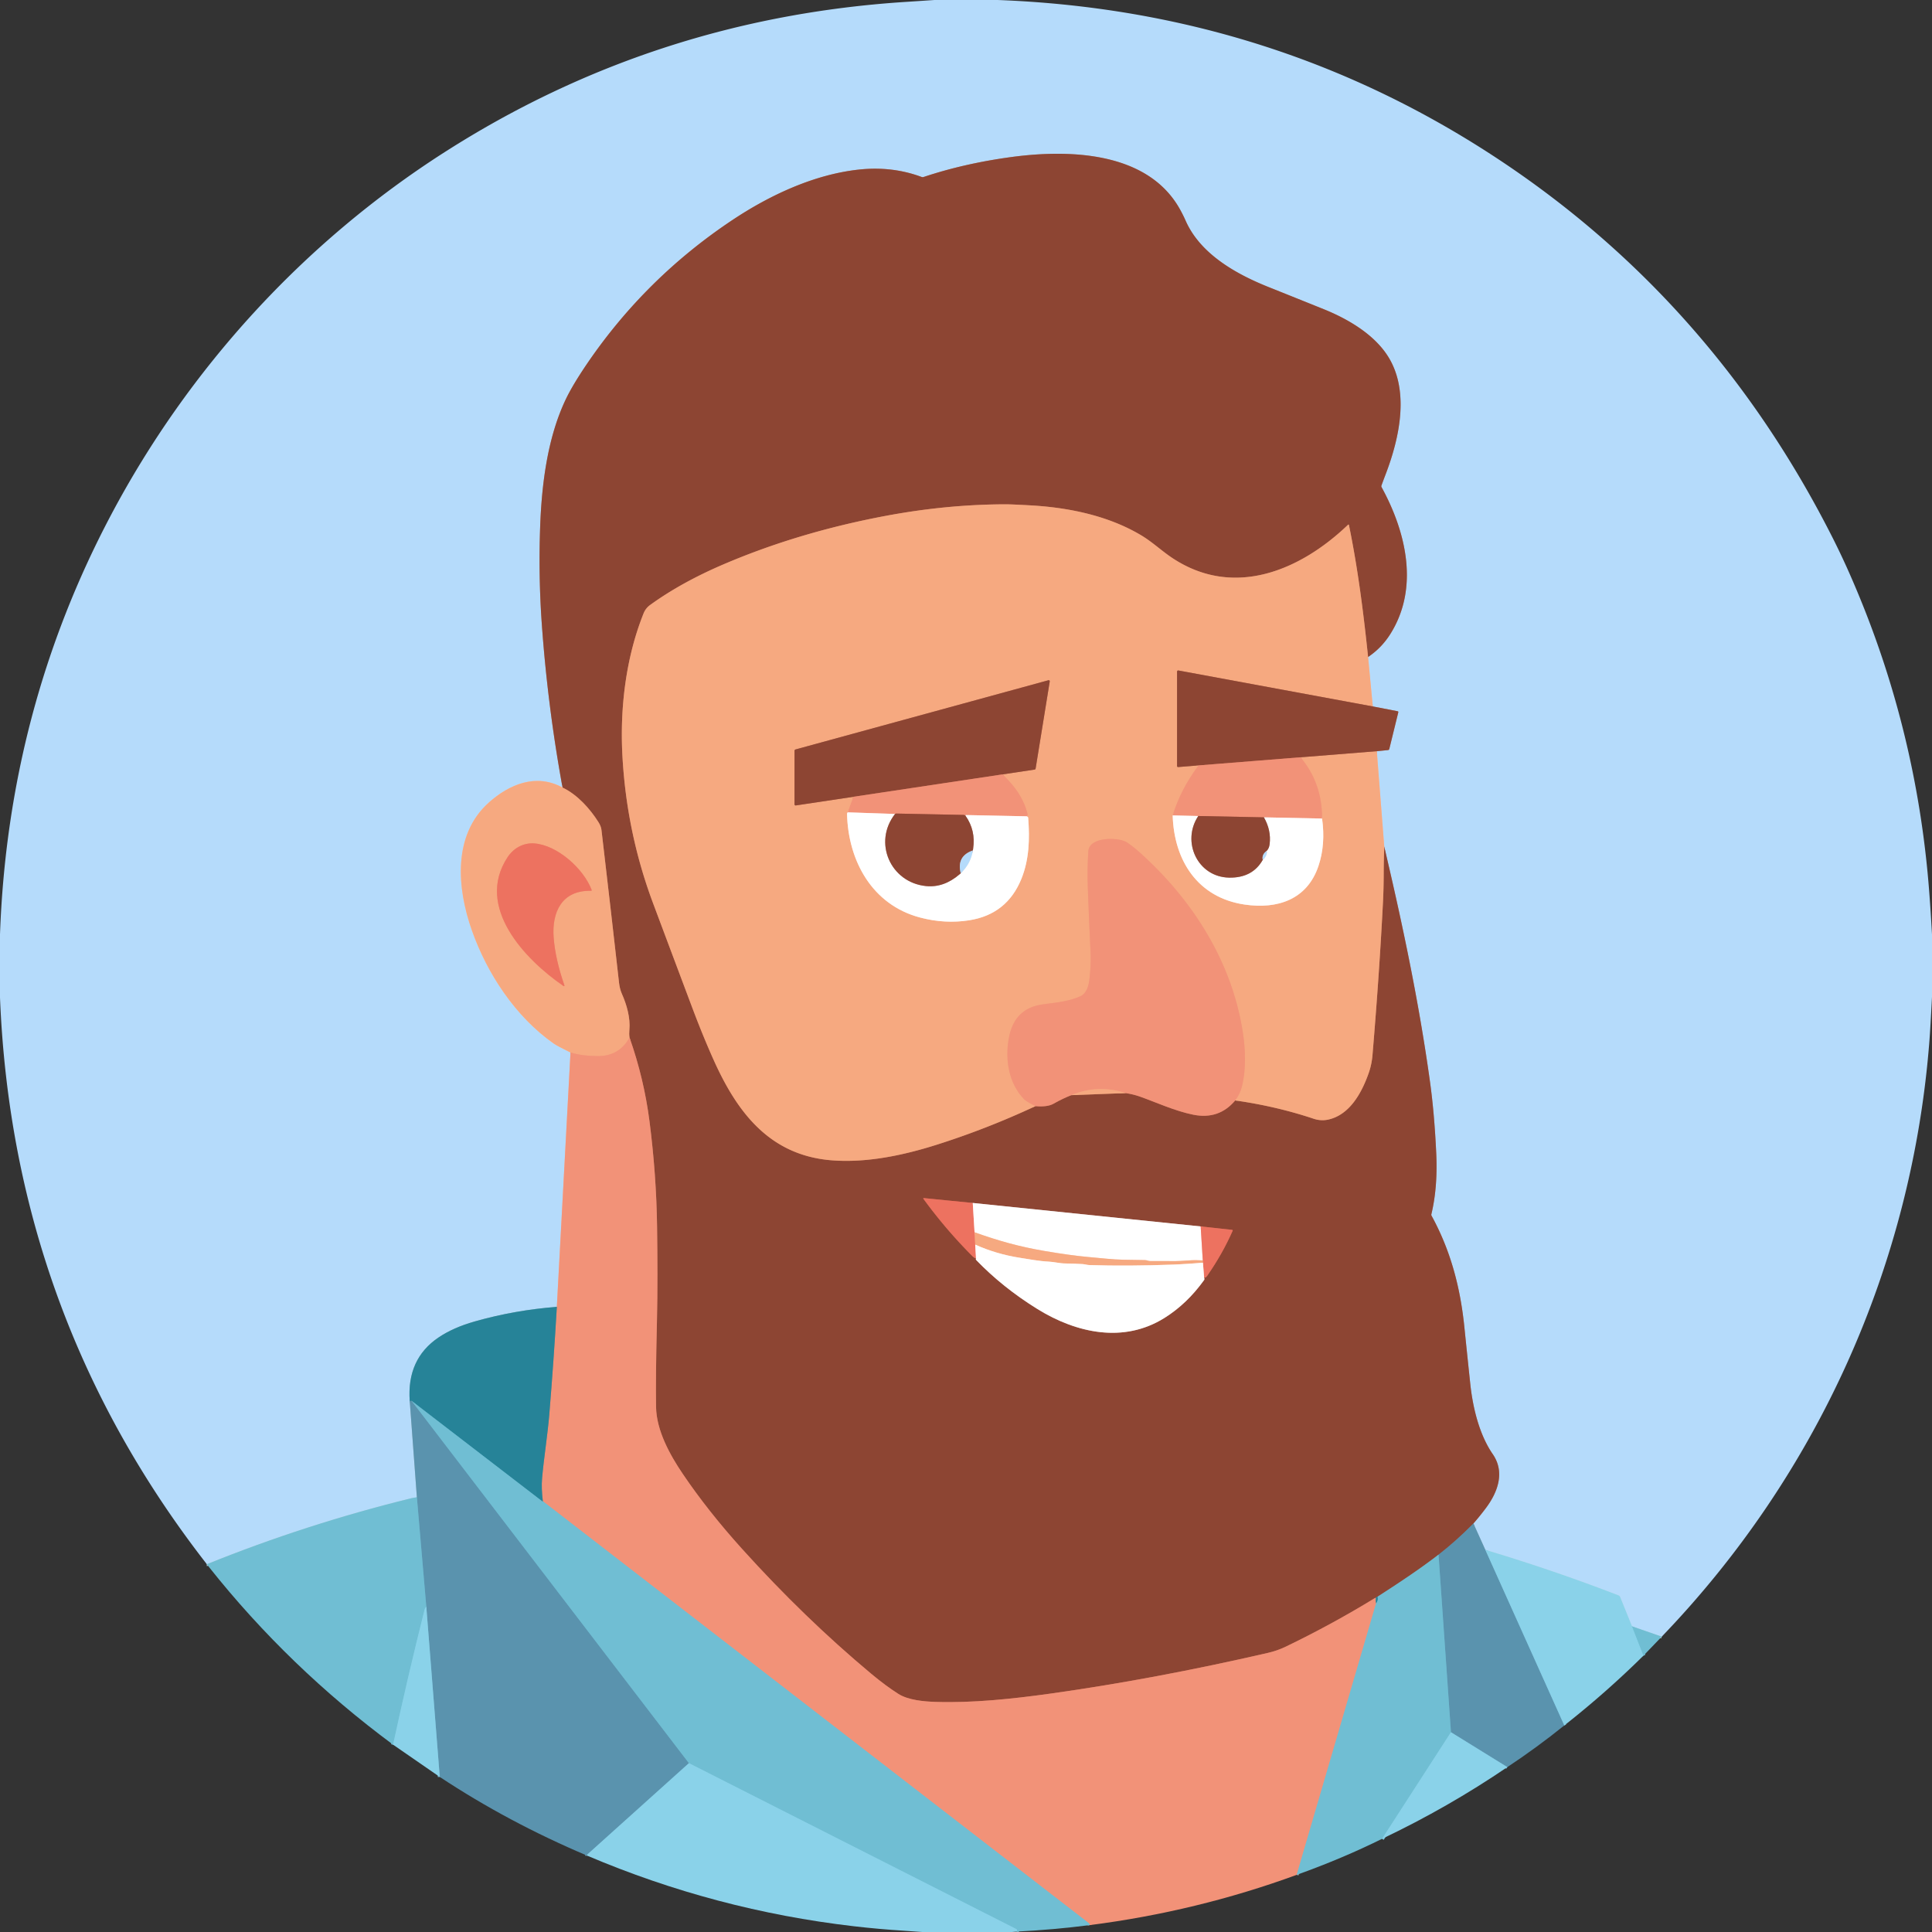 <?xml version="1.0" encoding="UTF-8" standalone="no"?>
<!DOCTYPE svg PUBLIC "-//W3C//DTD SVG 1.1//EN" "http://www.w3.org/Graphics/SVG/1.1/DTD/svg11.dtd">
<svg xmlns="http://www.w3.org/2000/svg" version="1.1" viewBox="0.00 0.00 1000.00 1000.00">
<rect x="0.00" y="0.00" width="1000.00" height="1000.00" fill="#333333" stroke="none"/>
<g stroke-width="2.00" fill="none" stroke-linecap="butt">
<path stroke="#b5d1d6" vector-effect="non-scaling-stroke" d="
  M 860.12 847.12
  L 844.73 841.78"
/>
<path stroke="#c2dbe1" vector-effect="non-scaling-stroke" d="
  M 844.73 841.78
  L 838.61 826.65
  A 1.61 1.59 89.5 0 0 837.70 825.75
  Q 804.17 812.79 768.81 802.19"
/>
<path stroke="#aabcc4" vector-effect="non-scaling-stroke" d="
  M 768.81 802.19
  L 762.64 788.55"
/>
<path stroke="#c49586" vector-effect="non-scaling-stroke" d="
  M 762.64 788.55
  Q 766.00 784.73 769.19 780.45
  C 775.28 772.28 779.05 761.96 772.65 752.67
  C 765.72 742.62 762.34 728.75 761.02 716.35
  Q 759.62 703.17 757.93 686.66
  C 755.84 666.32 750.85 647.31 740.99 629.30
  Q 740.77 628.90 740.88 628.47
  Q 744.20 614.58 743.40 597.12
  Q 742.45 576.52 740.20 560.19
  C 734.52 519.06 726.02 478.66 716.49 438.28"
/>
<path stroke="#f8c7ad" vector-effect="non-scaling-stroke" d="
  M 716.49 438.28
  L 712.63 388.81"
/>
<path stroke="#c49586" vector-effect="non-scaling-stroke" d="
  M 712.63 388.81
  L 718.41 388.24
  Q 718.97 388.18 719.11 387.63
  L 723.74 368.75
  Q 723.87 368.22 723.33 368.12
  L 710.55 365.65"
/>
<path stroke="#f8c7ad" vector-effect="non-scaling-stroke" d="
  M 710.55 365.65
  L 708.12 340.05"
/>
<path stroke="#c49586" vector-effect="non-scaling-stroke" d="
  M 708.12 340.05
  Q 715.13 335.38 719.74 328.00
  C 734.69 304.06 727.70 275.18 715.13 252.21
  Q 714.88 251.75 715.06 251.25
  Q 716.09 248.41 717.26 245.35
  C 724.53 226.30 729.99 201.13 717.54 183.12
  C 710.12 172.37 697.12 164.85 685.09 160.01
  Q 671.14 154.39 656.57 148.56
  C 639.65 141.79 621.30 131.44 613.71 114.29
  Q 612.43 111.38 610.81 108.46
  C 594.13 78.29 553.22 77.20 522.94 81.36
  Q 498.94 84.65 478.06 91.61
  Q 477.54 91.78 477.04 91.60
  Q 461.66 85.87 444.25 87.81
  C 421.43 90.34 398.63 100.88 379.12 113.87
  Q 334.25 143.75 304.04 188.00
  Q 296.40 199.20 292.77 206.84
  C 283.32 226.75 280.37 250.77 279.58 272.80
  Q 278.68 298.30 280.44 323.00
  Q 283.49 365.62 291.17 407.64"
/>
<path stroke="#f8c7ad" vector-effect="non-scaling-stroke" d="
  M 291.17 407.64
  C 277.52 400.13 263.56 405.95 252.98 415.43
  C 234.20 432.27 236.54 459.74 244.24 481.56
  C 252.12 503.91 266.79 526.23 286.61 540.14
  Q 288.50 541.46 295.29 544.77"
/>
<path stroke="#f6bba9" vector-effect="non-scaling-stroke" d="
  M 295.29 544.77
  L 288.22 676.43"
/>
<path stroke="#90b4b9" vector-effect="non-scaling-stroke" d="
  M 288.22 676.43
  Q 266.51 678.08 245.70 683.98
  Q 234.60 687.13 227.00 692.26
  Q 210.50 703.38 212.08 725.16"
/>
<path stroke="#aabcc4" vector-effect="non-scaling-stroke" d="
  M 212.08 725.16
  L 215.78 775.02"
/>
<path stroke="#b5d1d6" vector-effect="non-scaling-stroke" d="
  M 215.78 775.02
  Q 214.17 775.17 212.57 775.56
  Q 158.69 788.81 107.23 809.56
  Q 107.13 809.60 107.03 809.60"
/>
<path stroke="#c2775a" vector-effect="non-scaling-stroke" d="
  M 708.12 340.05
  C 705.73 317.17 702.88 294.56 698.23 271.85
  Q 698.11 271.27 697.68 271.68
  C 672.96 295.35 638.58 309.86 606.85 288.86
  C 601.22 285.13 596.51 280.56 590.65 277.06
  C 573.62 266.89 553.12 262.68 533.23 261.57
  Q 523.51 261.02 520.21 261.03
  Q 490.02 261.12 458.82 266.94
  Q 413.39 275.43 374.29 292.19
  Q 352.51 301.53 336.45 313.18
  Q 334.18 314.83 333.10 317.53
  C 323.95 340.39 320.87 366.30 322.14 390.73
  Q 324.24 430.69 338.07 467.62
  Q 348.86 496.42 358.41 521.83
  Q 363.93 536.48 369.44 548.75
  C 381.63 575.86 398.46 598.12 430.69 600.59
  C 448.52 601.96 467.38 598.04 484.77 592.53
  Q 510.77 584.29 535.93 572.55"
/>
<path stroke="#c06c56" vector-effect="non-scaling-stroke" d="
  M 535.93 572.55
  Q 542.16 573.07 545.29 571.29
  Q 549.99 568.62 554.54 566.85"
/>
<path stroke="#c2775a" vector-effect="non-scaling-stroke" d="
  M 554.54 566.85
  L 582.71 565.79"
/>
<path stroke="#c06c56" vector-effect="non-scaling-stroke" d="
  M 582.71 565.79
  Q 586.60 566.41 589.73 567.49
  C 597.71 570.27 608.09 575.08 617.74 576.99
  Q 630.95 579.60 639.34 569.59"
/>
<path stroke="#c2775a" vector-effect="non-scaling-stroke" d="
  M 639.34 569.59
  Q 660.65 572.61 679.95 579.06
  Q 683.75 580.33 687.57 579.48
  C 698.59 577.01 704.80 565.73 708.42 555.46
  Q 709.99 551.01 710.40 546.10
  Q 713.99 503.27 715.84 466.65
  Q 716.18 459.89 716.20 452.09
  Q 716.22 445.18 716.49 438.28"
/>
<path stroke="#746c71" vector-effect="non-scaling-stroke" d="
  M 762.64 788.55
  Q 753.70 797.62 744.58 804.70"
/>
<path stroke="#7f8283" vector-effect="non-scaling-stroke" d="
  M 744.58 804.70
  C 734.21 812.66 723.73 819.54 712.97 826.48"
/>
<path stroke="#5a6466" vector-effect="non-scaling-stroke" d="
  M 712.97 826.48
  Q 712.28 826.73 712.24 827.05"
/>
<path stroke="#c06c56" vector-effect="non-scaling-stroke" d="
  M 712.24 827.05
  Q 711.84 827.05 711.49 827.26
  Q 689.22 840.88 665.52 852.30
  Q 661.14 854.41 656.28 855.53
  Q 597.50 869.08 543.45 876.64
  C 523.88 879.37 503.56 881.50 484.29 880.90
  C 478.42 880.72 470.11 880.02 464.98 876.75
  Q 458.35 872.52 450.96 866.35
  Q 416.35 837.46 384.03 801.64
  Q 366.35 782.04 353.44 762.94
  C 346.71 753.00 339.77 740.44 339.58 728.23
  Q 339.33 712.96 340.02 684.52
  C 340.41 668.02 340.32 650.64 340.10 635.07
  Q 339.74 608.10 336.17 580.33
  Q 333.34 558.31 325.84 537.02"
/>
<path stroke="#c2775a" vector-effect="non-scaling-stroke" d="
  M 325.84 537.02
  Q 325.57 535.23 325.77 532.98
  C 326.32 526.97 324.45 520.17 321.92 514.49
  Q 320.79 511.94 320.43 508.81
  Q 316.09 470.27 311.32 429.61
  Q 311.09 427.68 309.83 425.66
  C 305.43 418.62 298.79 411.24 291.17 407.64"
/>
<path stroke="#c6a299" vector-effect="non-scaling-stroke" d="
  M 505.18 651.27
  Q 504.88 651.78 505.39 652.30
  Q 519.04 666.42 536.88 677.49
  C 557.18 690.08 581.58 695.37 602.69 682.18
  Q 614.43 674.85 623.26 662.51
  Q 623.59 662.05 623.25 661.29"
/>
<path stroke="#bd5c4a" vector-effect="non-scaling-stroke" d="
  M 623.25 661.29
  Q 624.23 661.26 624.86 660.35
  Q 632.81 648.86 638.00 637.08
  Q 638.20 636.62 637.70 636.57
  L 621.47 634.80"
/>
<path stroke="#c6a299" vector-effect="non-scaling-stroke" d="
  M 621.47 634.80
  L 503.50 622.65"
/>
<path stroke="#bd5c4a" vector-effect="non-scaling-stroke" d="
  M 503.50 622.65
  L 478.14 620.13
  A 0.22 0.22 0.0 0 0 477.94 620.48
  Q 489.55 636.40 503.48 650.35
  C 503.89 650.76 504.62 651.04 505.18 651.27"
/>
<path stroke="#f6b9b0" vector-effect="non-scaling-stroke" d="
  M 503.50 622.65
  L 504.43 637.83"
/>
<path stroke="#f28e70" vector-effect="non-scaling-stroke" d="
  M 504.43 637.83
  L 504.77 644.22"
/>
<path stroke="#f6b9b0" vector-effect="non-scaling-stroke" d="
  M 504.77 644.22
  L 505.18 651.27"
/>
<path stroke="#f6b9b0" vector-effect="non-scaling-stroke" d="
  M 621.47 634.80
  L 622.56 652.38"
/>
<path stroke="#fbd4c0" vector-effect="non-scaling-stroke" d="
  M 622.56 652.38
  Q 618.95 652.14 615.51 652.38
  Q 610.26 652.75 608.48 652.74
  Q 601.66 652.71 595.27 652.71
  C 594.36 652.71 593.55 652.23 592.64 652.22
  Q 586.96 652.15 581.58 652.04
  Q 577.10 651.94 572.46 651.48
  Q 568.04 651.04 563.27 650.62
  Q 554.11 649.80 540.45 647.47
  C 527.49 645.25 516.86 642.26 504.43 637.83"
/>
<path stroke="#fbd4c0" vector-effect="non-scaling-stroke" d="
  M 622.64 653.58
  Q 615.76 654.15 609.09 654.48
  Q 608.39 654.51 607.69 654.54
  Q 583.68 655.44 563.94 654.80
  C 562.60 654.76 561.53 654.35 560.23 654.28
  Q 555.72 654.02 551.34 653.97
  C 548.47 653.94 545.76 653.17 542.85 653.02
  C 537.84 652.77 532.76 651.80 527.75 651.01
  Q 515.67 649.11 504.77 644.22"
/>
<path stroke="#f6b9b0" vector-effect="non-scaling-stroke" d="
  M 623.25 661.29
  L 622.64 653.58"
/>
<path stroke="#f28e70" vector-effect="non-scaling-stroke" d="
  M 622.64 653.58
  L 622.56 652.38"
/>
<path stroke="#c2775a" vector-effect="non-scaling-stroke" d="
  M 710.55 365.65
  L 610.09 347.07
  Q 609.25 346.92 609.25 347.77
  L 609.25 396.49
  A 0.53 0.52 -1.5 0 0 609.82 397.02
  L 620.40 396.17"
/>
<path stroke="#f49e7c" vector-effect="non-scaling-stroke" d="
  M 620.40 396.17
  Q 611.23 408.32 606.98 422.06"
/>
<path stroke="#fbd4c0" vector-effect="non-scaling-stroke" d="
  M 606.98 422.06
  C 607.65 445.20 619.78 464.58 644.18 468.19
  C 661.25 470.71 676.61 465.62 682.45 448.18
  Q 686.18 437.04 684.30 423.68"
/>
<path stroke="#f49e7c" vector-effect="non-scaling-stroke" d="
  M 684.30 423.68
  Q 684.36 405.25 673.12 391.97"
/>
<path stroke="#c2775a" vector-effect="non-scaling-stroke" d="
  M 673.12 391.97
  L 712.63 388.81"
/>
<path stroke="#f49e7c" vector-effect="non-scaling-stroke" d="
  M 639.34 569.59
  Q 641.85 566.21 642.78 562.49
  C 645.08 553.42 644.65 543.00 643.21 533.83
  C 637.49 497.55 617.22 465.58 589.55 440.90
  Q 586.52 438.20 583.29 436.02
  C 579.25 433.29 563.84 432.90 563.33 440.54
  Q 562.71 449.71 563.05 459.27
  Q 563.65 475.89 564.48 492.96
  Q 564.78 499.18 563.88 506.90
  C 563.48 510.35 562.42 514.21 559.10 515.71
  C 553.08 518.42 546.19 518.98 539.74 519.86
  C 529.60 521.24 524.10 527.21 522.22 537.10
  C 520.10 548.28 522.04 560.75 530.17 569.06
  Q 531.19 570.11 535.93 572.55"
/>
<path stroke="#f49e7c" vector-effect="non-scaling-stroke" d="
  M 441.76 412.41
  L 438.77 420.47"
/>
<path stroke="#fbd4c0" vector-effect="non-scaling-stroke" d="
  M 438.77 420.47
  Q 438.42 420.88 438.43 421.25
  C 439.01 445.68 451.49 468.35 476.17 474.89
  Q 489.05 478.31 501.61 476.34
  Q 521.19 473.29 528.66 454.92
  C 532.70 444.97 533.04 434.21 532.18 423.30
  Q 532.16 423.05 531.99 422.87
  Q 531.80 422.66 531.54 422.52"
/>
<path stroke="#f49e7c" vector-effect="non-scaling-stroke" d="
  M 531.54 422.52
  Q 531.70 422.21 531.81 421.85
  Q 531.92 421.52 531.82 421.15
  C 529.59 412.67 525.08 406.83 518.93 400.82"
/>
<path stroke="#c2775a" vector-effect="non-scaling-stroke" d="
  M 518.93 400.82
  L 535.46 398.34
  Q 535.96 398.27 536.04 397.77
  L 543.31 352.92
  Q 543.48 351.87 542.46 352.15
  L 411.82 387.90
  Q 411.25 388.06 411.25 388.66
  L 411.24 416.30
  A 0.60 0.59 85.5 0 0 411.92 416.89
  L 441.76 412.41"
/>
<path stroke="#c06c56" vector-effect="non-scaling-stroke" d="
  M 518.93 400.82
  L 441.76 412.41"
/>
<path stroke="#f9c9bc" vector-effect="non-scaling-stroke" d="
  M 531.54 422.52
  L 499.95 421.87
  Q 499.84 421.87 499.78 421.95
  Q 499.69 422.08 499.75 422.23"
/>
<path stroke="#c06c56" vector-effect="non-scaling-stroke" d="
  M 499.75 422.23
  Q 499.21 421.81 499.00 421.81
  Q 481.51 421.42 464.02 421.10
  Q 463.59 421.09 463.27 421.30"
/>
<path stroke="#f9c9bc" vector-effect="non-scaling-stroke" d="
  M 463.27 421.30
  L 438.77 420.47"
/>
<path stroke="#c6a299" vector-effect="non-scaling-stroke" d="
  M 463.27 421.30
  C 451.79 436.01 460.86 456.71 479.22 458.62
  Q 488.52 459.59 496.75 452.47
  Q 497.18 452.09 497.28 452.00"
/>
<path stroke="#fdf2ec" vector-effect="non-scaling-stroke" d="
  M 497.28 452.00
  Q 502.47 447.15 503.56 440.19"
/>
<path stroke="#c6a299" vector-effect="non-scaling-stroke" d="
  M 503.56 440.19
  Q 503.60 439.92 503.69 439.30
  Q 505.10 429.79 499.75 422.23"
/>
<path stroke="#c49586" vector-effect="non-scaling-stroke" d="
  M 503.56 440.19
  Q 495.02 443.14 497.28 452.00"
/>
<path stroke="#c06c56" vector-effect="non-scaling-stroke" d="
  M 673.12 391.97
  L 620.40 396.17"
/>
<path stroke="#f9c9bc" vector-effect="non-scaling-stroke" d="
  M 684.30 423.68
  L 654.20 423.06"
/>
<path stroke="#c06c56" vector-effect="non-scaling-stroke" d="
  M 654.20 423.06
  L 620.22 422.37"
/>
<path stroke="#f9c9bc" vector-effect="non-scaling-stroke" d="
  M 620.22 422.37
  L 606.98 422.06"
/>
<path stroke="#f49e7c" vector-effect="non-scaling-stroke" d="
  M 325.84 537.02
  Q 320.48 546.76 309.20 546.65
  Q 301.31 546.58 295.29 544.77"
/>
<path stroke="#f28e70" vector-effect="non-scaling-stroke" d="
  M 305.85 461.07
  Q 306.41 461.09 306.21 460.56
  C 302.00 449.51 288.39 437.41 276.55 436.55
  C 270.91 436.14 265.81 438.99 262.71 443.70
  C 245.75 469.49 271.81 496.68 291.46 510.21
  Q 292.44 510.89 292.05 509.76
  Q 287.41 496.37 286.57 485.26
  C 285.58 472.23 290.70 460.79 305.85 461.07"
/>
<path stroke="#c6a299" vector-effect="non-scaling-stroke" d="
  M 620.22 422.37
  C 611.41 435.63 619.84 454.00 636.25 454.26
  Q 648.31 454.45 653.60 445.05"
/>
<path stroke="#fdf2ec" vector-effect="non-scaling-stroke" d="
  M 653.60 445.05
  Q 656.19 442.78 655.57 440.48"
/>
<path stroke="#c6a299" vector-effect="non-scaling-stroke" d="
  M 655.57 440.48
  Q 656.90 439.19 657.17 436.89
  Q 658.03 429.73 654.20 423.06"
/>
<path stroke="#c49586" vector-effect="non-scaling-stroke" d="
  M 655.57 440.48
  Q 652.98 442.38 653.60 445.05"
/>
<path stroke="#f49e7c" vector-effect="non-scaling-stroke" d="
  M 582.71 565.79
  Q 568.30 561.09 554.54 566.85"
/>
<path stroke="#8c8b88" vector-effect="non-scaling-stroke" d="
  M 712.24 827.05
  Q 711.98 828.45 712.28 829.84"
/>
<path stroke="#b1a8a6" vector-effect="non-scaling-stroke" d="
  M 712.28 829.84
  L 671.15 970.43"
/>
<path stroke="#b1a8a6" vector-effect="non-scaling-stroke" d="
  M 564.03 996.44
  L 563.94 996.02
  Q 563.85 995.65 563.54 995.41
  L 280.97 777.03"
/>
<path stroke="#8c8b88" vector-effect="non-scaling-stroke" d="
  M 280.97 777.03
  Q 280.14 770.26 280.57 765.26
  C 281.45 755.00 283.43 742.78 284.30 732.23
  Q 286.60 704.39 288.22 676.43"
/>
<path stroke="#4ba1b6" vector-effect="non-scaling-stroke" d="
  M 280.97 777.03
  Q 280.97 777.07 280.72 777.06
  Q 280.65 777.06 280.59 777.02
  L 213.04 725.08"
/>
<path stroke="#408ba3" vector-effect="non-scaling-stroke" d="
  M 213.04 725.08
  L 212.08 725.16"
/>
<path stroke="#65a9c1" vector-effect="non-scaling-stroke" d="
  M 213.04 725.08
  L 356.58 912.61"
/>
<path stroke="#72b3cc" vector-effect="non-scaling-stroke" d="
  M 356.58 912.61
  L 304.08 959.82
  Q 303.89 959.99 303.93 960.24
  Q 303.95 960.37 303.96 960.50"
/>
<path stroke="#72b3cc" vector-effect="non-scaling-stroke" d="
  M 227.62 919.74
  L 220.66 831.70"
/>
<path stroke="#65a9c1" vector-effect="non-scaling-stroke" d="
  M 220.66 831.70
  L 215.78 775.02"
/>
<path stroke="#7dc8de" vector-effect="non-scaling-stroke" d="
  M 526.28 999.79
  Q 526.60 998.76 526.02 998.47
  Q 441.30 955.57 356.58 912.61"
/>
<path stroke="#7dc8de" vector-effect="non-scaling-stroke" d="
  M 220.66 831.70
  Q 220.01 832.18 219.74 833.25
  Q 211.05 867.76 203.46 903.05"
/>
<path stroke="#72b3cc" vector-effect="non-scaling-stroke" d="
  M 768.81 802.19
  L 809.69 893.08"
/>
<path stroke="#72b3cc" vector-effect="non-scaling-stroke" d="
  M 780.19 914.65
  L 751.01 896.60"
/>
<path stroke="#65a9c1" vector-effect="non-scaling-stroke" d="
  M 751.01 896.60
  L 744.58 804.70"
/>
<path stroke="#7dc8de" vector-effect="non-scaling-stroke" d="
  M 844.73 841.78
  L 850.67 856.94"
/>
<path stroke="#7dc8de" vector-effect="non-scaling-stroke" d="
  M 751.01 896.60
  L 715.36 951.77"
/>
<path stroke="#4ba1b6" vector-effect="non-scaling-stroke" d="
  M 712.28 829.84
  Q 713.43 828.16 712.97 826.48"
/>
</g>
<path fill="#B5DBFB" d="
  M 516.39 0.00
  Q 660.06 5.44 777.05 83.41
  Q 886.94 156.66 948.38 277.99
  Q 952.96 287.04 956.95 296.06
  Q 992.07 375.25 998.59 462.01
  Q 999.41 472.83 1000.00 483.66
  L 1000.00 515.98
  Q 999.20 531.62 998.70 538.25
  C 989.85 654.53 940.88 763.14 860.12 847.12
  L 844.73 841.78
  L 838.61 826.65
  A 1.61 1.59 89.5 0 0 837.70 825.75
  Q 804.17 812.79 768.81 802.19
  L 762.64 788.55
  Q 766.00 784.73 769.19 780.45
  C 775.28 772.28 779.05 761.96 772.65 752.67
  C 765.72 742.62 762.34 728.75 761.02 716.35
  Q 759.62 703.17 757.93 686.66
  C 755.84 666.32 750.85 647.31 740.99 629.30
  Q 740.77 628.90 740.88 628.47
  Q 744.20 614.58 743.40 597.12
  Q 742.45 576.52 740.20 560.19
  C 734.52 519.06 726.02 478.66 716.49 438.28
  L 712.63 388.81
  L 718.41 388.24
  Q 718.97 388.18 719.11 387.63
  L 723.74 368.75
  Q 723.87 368.22 723.33 368.12
  L 710.55 365.65
  L 708.12 340.05
  Q 715.13 335.38 719.74 328.00
  C 734.69 304.06 727.70 275.18 715.13 252.21
  Q 714.88 251.75 715.06 251.25
  Q 716.09 248.41 717.26 245.35
  C 724.53 226.30 729.99 201.13 717.54 183.12
  C 710.12 172.37 697.12 164.85 685.09 160.01
  Q 671.14 154.39 656.57 148.56
  C 639.65 141.79 621.30 131.44 613.71 114.29
  Q 612.43 111.38 610.81 108.46
  C 594.13 78.29 553.22 77.20 522.94 81.36
  Q 498.94 84.65 478.06 91.61
  Q 477.54 91.78 477.04 91.60
  Q 461.66 85.87 444.25 87.81
  C 421.43 90.34 398.63 100.88 379.12 113.87
  Q 334.25 143.75 304.04 188.00
  Q 296.40 199.20 292.77 206.84
  C 283.32 226.75 280.37 250.77 279.58 272.80
  Q 278.68 298.30 280.44 323.00
  Q 283.49 365.62 291.17 407.64
  C 277.52 400.13 263.56 405.95 252.98 415.43
  C 234.20 432.27 236.54 459.74 244.24 481.56
  C 252.12 503.91 266.79 526.23 286.61 540.14
  Q 288.50 541.46 295.29 544.77
  L 288.22 676.43
  Q 266.51 678.08 245.70 683.98
  Q 234.60 687.13 227.00 692.26
  Q 210.50 703.38 212.08 725.16
  L 215.78 775.02
  Q 214.17 775.17 212.57 775.56
  Q 158.69 788.81 107.23 809.56
  Q 107.13 809.60 107.03 809.60
  Q 6.57 680.54 0.00 516.29
  L 0.00 483.63
  Q 4.16 367.29 57.40 266.67
  C 97.45 191.00 157.03 125.48 230.27 78.67
  Q 338.75 9.32 469.02 0.97
  Q 476.33 0.50 483.64 0.00
  L 516.39 0.00
  Z"
/>
<path fill="#8d4533" d="
  M 708.12 340.05
  C 705.73 317.17 702.88 294.56 698.23 271.85
  Q 698.11 271.27 697.68 271.68
  C 672.96 295.35 638.58 309.86 606.85 288.86
  C 601.22 285.13 596.51 280.56 590.65 277.06
  C 573.62 266.89 553.12 262.68 533.23 261.57
  Q 523.51 261.02 520.21 261.03
  Q 490.02 261.12 458.82 266.94
  Q 413.39 275.43 374.29 292.19
  Q 352.51 301.53 336.45 313.18
  Q 334.18 314.83 333.10 317.53
  C 323.95 340.39 320.87 366.30 322.14 390.73
  Q 324.24 430.69 338.07 467.62
  Q 348.86 496.42 358.41 521.83
  Q 363.93 536.48 369.44 548.75
  C 381.63 575.86 398.46 598.12 430.69 600.59
  C 448.52 601.96 467.38 598.04 484.77 592.53
  Q 510.77 584.29 535.93 572.55
  Q 542.16 573.07 545.29 571.29
  Q 549.99 568.62 554.54 566.85
  L 582.71 565.79
  Q 586.60 566.41 589.73 567.49
  C 597.71 570.27 608.09 575.08 617.74 576.99
  Q 630.95 579.60 639.34 569.59
  Q 660.65 572.61 679.95 579.06
  Q 683.75 580.33 687.57 579.48
  C 698.59 577.01 704.80 565.73 708.42 555.46
  Q 709.99 551.01 710.40 546.10
  Q 713.99 503.27 715.84 466.65
  Q 716.18 459.89 716.20 452.09
  Q 716.22 445.18 716.49 438.28
  C 726.02 478.66 734.52 519.06 740.20 560.19
  Q 742.45 576.52 743.40 597.12
  Q 744.20 614.58 740.88 628.47
  Q 740.77 628.90 740.99 629.30
  C 750.85 647.31 755.84 666.32 757.93 686.66
  Q 759.62 703.17 761.02 716.35
  C 762.34 728.75 765.72 742.62 772.65 752.67
  C 779.05 761.96 775.28 772.28 769.19 780.45
  Q 766.00 784.73 762.64 788.55
  Q 753.70 797.62 744.58 804.70
  C 734.21 812.66 723.73 819.54 712.97 826.48
  Q 712.28 826.73 712.24 827.05
  Q 711.84 827.05 711.49 827.26
  Q 689.22 840.88 665.52 852.30
  Q 661.14 854.41 656.28 855.53
  Q 597.50 869.08 543.45 876.64
  C 523.88 879.37 503.56 881.50 484.29 880.90
  C 478.42 880.72 470.11 880.02 464.98 876.75
  Q 458.35 872.52 450.96 866.35
  Q 416.35 837.46 384.03 801.64
  Q 366.35 782.04 353.44 762.94
  C 346.71 753.00 339.77 740.44 339.58 728.23
  Q 339.33 712.96 340.02 684.52
  C 340.41 668.02 340.32 650.64 340.10 635.07
  Q 339.74 608.10 336.17 580.33
  Q 333.34 558.31 325.84 537.02
  Q 325.57 535.23 325.77 532.98
  C 326.32 526.97 324.45 520.17 321.92 514.49
  Q 320.79 511.94 320.43 508.81
  Q 316.09 470.27 311.32 429.61
  Q 311.09 427.68 309.83 425.66
  C 305.43 418.62 298.79 411.24 291.17 407.64
  Q 283.49 365.62 280.44 323.00
  Q 278.68 298.30 279.58 272.80
  C 280.37 250.77 283.32 226.75 292.77 206.84
  Q 296.40 199.20 304.04 188.00
  Q 334.25 143.75 379.12 113.87
  C 398.63 100.88 421.43 90.34 444.25 87.81
  Q 461.66 85.87 477.04 91.60
  Q 477.54 91.78 478.06 91.61
  Q 498.94 84.65 522.94 81.36
  C 553.22 77.20 594.13 78.29 610.81 108.46
  Q 612.43 111.38 613.71 114.29
  C 621.30 131.44 639.65 141.79 656.57 148.56
  Q 671.14 154.39 685.09 160.01
  C 697.12 164.85 710.12 172.37 717.54 183.12
  C 729.99 201.13 724.53 226.30 717.26 245.35
  Q 716.09 248.41 715.06 251.25
  Q 714.88 251.75 715.13 252.21
  C 727.70 275.18 734.69 304.06 719.74 328.00
  Q 715.13 335.38 708.12 340.05
  Z
  M 505.18 651.27
  Q 504.88 651.78 505.39 652.30
  Q 519.04 666.42 536.88 677.49
  C 557.18 690.08 581.58 695.37 602.69 682.18
  Q 614.43 674.85 623.26 662.51
  Q 623.59 662.05 623.25 661.29
  Q 624.23 661.26 624.86 660.35
  Q 632.81 648.86 638.00 637.08
  Q 638.20 636.62 637.70 636.57
  L 621.47 634.80
  L 503.50 622.65
  L 478.14 620.13
  A 0.22 0.22 0.0 0 0 477.94 620.48
  Q 489.55 636.40 503.48 650.35
  C 503.89 650.76 504.62 651.04 505.18 651.27
  Z"
/>
<path fill="#f6a980" d="
  M 708.12 340.05
  L 710.55 365.65
  L 610.09 347.07
  Q 609.25 346.92 609.25 347.77
  L 609.25 396.49
  A 0.53 0.52 -1.5 0 0 609.82 397.02
  L 620.40 396.17
  Q 611.23 408.32 606.98 422.06
  C 607.65 445.20 619.78 464.58 644.18 468.19
  C 661.25 470.71 676.61 465.62 682.45 448.18
  Q 686.18 437.04 684.30 423.68
  Q 684.36 405.25 673.12 391.97
  L 712.63 388.81
  L 716.49 438.28
  Q 716.22 445.18 716.20 452.09
  Q 716.18 459.89 715.84 466.65
  Q 713.99 503.27 710.40 546.10
  Q 709.99 551.01 708.42 555.46
  C 704.80 565.73 698.59 577.01 687.57 579.48
  Q 683.75 580.33 679.95 579.06
  Q 660.65 572.61 639.34 569.59
  Q 641.85 566.21 642.78 562.49
  C 645.08 553.42 644.65 543.00 643.21 533.83
  C 637.49 497.55 617.22 465.58 589.55 440.90
  Q 586.52 438.20 583.29 436.02
  C 579.25 433.29 563.84 432.90 563.33 440.54
  Q 562.71 449.71 563.05 459.27
  Q 563.65 475.89 564.48 492.96
  Q 564.78 499.18 563.88 506.90
  C 563.48 510.35 562.42 514.21 559.10 515.71
  C 553.08 518.42 546.19 518.98 539.74 519.86
  C 529.60 521.24 524.10 527.21 522.22 537.10
  C 520.10 548.28 522.04 560.75 530.17 569.06
  Q 531.19 570.11 535.93 572.55
  Q 510.77 584.29 484.77 592.53
  C 467.38 598.04 448.52 601.96 430.69 600.59
  C 398.46 598.12 381.63 575.86 369.44 548.75
  Q 363.93 536.48 358.41 521.83
  Q 348.86 496.42 338.07 467.62
  Q 324.24 430.69 322.14 390.73
  C 320.87 366.30 323.95 340.39 333.10 317.53
  Q 334.18 314.83 336.45 313.18
  Q 352.51 301.53 374.29 292.19
  Q 413.39 275.43 458.82 266.94
  Q 490.02 261.12 520.21 261.03
  Q 523.51 261.02 533.23 261.57
  C 553.12 262.68 573.62 266.89 590.65 277.06
  C 596.51 280.56 601.22 285.13 606.85 288.86
  C 638.58 309.86 672.96 295.35 697.68 271.68
  Q 698.11 271.27 698.23 271.85
  C 702.88 294.56 705.73 317.17 708.12 340.05
  Z
  M 441.76 412.41
  L 438.77 420.47
  Q 438.42 420.88 438.43 421.25
  C 439.01 445.68 451.49 468.35 476.17 474.89
  Q 489.05 478.31 501.61 476.34
  Q 521.19 473.29 528.66 454.92
  C 532.70 444.97 533.04 434.21 532.18 423.30
  Q 532.16 423.05 531.99 422.87
  Q 531.80 422.66 531.54 422.52
  Q 531.70 422.21 531.81 421.85
  Q 531.92 421.52 531.82 421.15
  C 529.59 412.67 525.08 406.83 518.93 400.82
  L 535.46 398.34
  Q 535.96 398.27 536.04 397.77
  L 543.31 352.92
  Q 543.48 351.87 542.46 352.15
  L 411.82 387.90
  Q 411.25 388.06 411.25 388.66
  L 411.24 416.30
  A 0.60 0.59 85.5 0 0 411.92 416.89
  L 441.76 412.41
  Z"
/>
<path fill="#8d4533" d="
  M 710.55 365.65
  L 723.33 368.12
  Q 723.87 368.22 723.74 368.75
  L 719.11 387.63
  Q 718.97 388.18 718.41 388.24
  L 712.63 388.81
  L 673.12 391.97
  L 620.40 396.17
  L 609.82 397.02
  A 0.53 0.52 -1.5 0 1 609.25 396.49
  L 609.25 347.77
  Q 609.25 346.92 610.09 347.07
  L 710.55 365.65
  Z"
/>
<path fill="#8d4533" d="
  M 518.93 400.82
  L 441.76 412.41
  L 411.92 416.89
  A 0.60 0.59 85.5 0 1 411.24 416.30
  L 411.25 388.66
  Q 411.25 388.06 411.82 387.90
  L 542.46 352.15
  Q 543.48 351.87 543.31 352.92
  L 536.04 397.77
  Q 535.96 398.27 535.46 398.34
  L 518.93 400.82
  Z"
/>
<path fill="#f29278" d="
  M 673.12 391.97
  Q 684.36 405.25 684.30 423.68
  L 654.20 423.06
  L 620.22 422.37
  L 606.98 422.06
  Q 611.23 408.32 620.40 396.17
  L 673.12 391.97
  Z"
/>
<path fill="#f29278" d="
  M 518.93 400.82
  C 525.08 406.83 529.59 412.67 531.82 421.15
  Q 531.92 421.52 531.81 421.85
  Q 531.70 422.21 531.54 422.52
  L 499.95 421.87
  Q 499.84 421.87 499.78 421.95
  Q 499.69 422.08 499.75 422.23
  Q 499.21 421.81 499.00 421.81
  Q 481.51 421.42 464.02 421.10
  Q 463.59 421.09 463.27 421.30
  L 438.77 420.47
  L 441.76 412.41
  L 518.93 400.82
  Z"
/>
<path fill="#f6a980" d="
  M 291.17 407.64
  C 298.79 411.24 305.43 418.62 309.83 425.66
  Q 311.09 427.68 311.32 429.61
  Q 316.09 470.27 320.43 508.81
  Q 320.79 511.94 321.92 514.49
  C 324.45 520.17 326.32 526.97 325.77 532.98
  Q 325.57 535.23 325.84 537.02
  Q 320.48 546.76 309.20 546.65
  Q 301.31 546.58 295.29 544.77
  Q 288.50 541.46 286.61 540.14
  C 266.79 526.23 252.12 503.91 244.24 481.56
  C 236.54 459.74 234.20 432.27 252.98 415.43
  C 263.56 405.95 277.52 400.13 291.17 407.64
  Z
  M 305.85 461.07
  Q 306.41 461.09 306.21 460.56
  C 302.00 449.51 288.39 437.41 276.55 436.55
  C 270.91 436.14 265.81 438.99 262.71 443.70
  C 245.75 469.49 271.81 496.68 291.46 510.21
  Q 292.44 510.89 292.05 509.76
  Q 287.41 496.37 286.57 485.26
  C 285.58 472.23 290.70 460.79 305.85 461.07
  Z"
/>
<path fill="#ffffff" d="
  M 438.77 420.47
  L 463.27 421.30
  C 451.79 436.01 460.86 456.71 479.22 458.62
  Q 488.52 459.59 496.75 452.47
  Q 497.18 452.09 497.28 452.00
  Q 502.47 447.15 503.56 440.19
  Q 503.60 439.92 503.69 439.30
  Q 505.10 429.79 499.75 422.23
  Q 499.69 422.08 499.78 421.95
  Q 499.84 421.87 499.95 421.87
  L 531.54 422.52
  Q 531.80 422.66 531.99 422.87
  Q 532.16 423.05 532.18 423.30
  C 533.04 434.21 532.70 444.97 528.66 454.92
  Q 521.19 473.29 501.61 476.34
  Q 489.05 478.31 476.17 474.89
  C 451.49 468.35 439.01 445.68 438.43 421.25
  Q 438.42 420.88 438.77 420.47
  Z"
/>
<path fill="#8d4533" d="
  M 499.75 422.23
  Q 505.10 429.79 503.69 439.30
  Q 503.60 439.92 503.56 440.19
  Q 495.02 443.14 497.28 452.00
  Q 497.18 452.09 496.75 452.47
  Q 488.52 459.59 479.22 458.62
  C 460.86 456.71 451.79 436.01 463.27 421.30
  Q 463.59 421.09 464.02 421.10
  Q 481.51 421.42 499.00 421.81
  Q 499.21 421.81 499.75 422.23
  Z"
/>
<path fill="#ffffff" d="
  M 620.22 422.37
  C 611.41 435.63 619.84 454.00 636.25 454.26
  Q 648.31 454.45 653.60 445.05
  Q 656.19 442.78 655.57 440.48
  Q 656.90 439.19 657.17 436.89
  Q 658.03 429.73 654.20 423.06
  L 684.30 423.68
  Q 686.18 437.04 682.45 448.18
  C 676.61 465.62 661.25 470.71 644.18 468.19
  C 619.78 464.58 607.65 445.20 606.98 422.06
  L 620.22 422.37
  Z"
/>
<path fill="#8d4533" d="
  M 620.22 422.37
  L 654.20 423.06
  Q 658.03 429.73 657.17 436.89
  Q 656.90 439.19 655.57 440.48
  Q 652.98 442.38 653.60 445.05
  Q 648.31 454.45 636.25 454.26
  C 619.84 454.00 611.41 435.63 620.22 422.37
  Z"
/>
<path fill="#f29278" d="
  M 639.34 569.59
  Q 630.95 579.60 617.74 576.99
  C 608.09 575.08 597.71 570.27 589.73 567.49
  Q 586.60 566.41 582.71 565.79
  Q 568.30 561.09 554.54 566.85
  Q 549.99 568.62 545.29 571.29
  Q 542.16 573.07 535.93 572.55
  Q 531.19 570.11 530.17 569.06
  C 522.04 560.75 520.10 548.28 522.22 537.10
  C 524.10 527.21 529.60 521.24 539.74 519.86
  C 546.19 518.98 553.08 518.42 559.10 515.71
  C 562.42 514.21 563.48 510.35 563.88 506.90
  Q 564.78 499.18 564.48 492.96
  Q 563.65 475.89 563.05 459.27
  Q 562.71 449.71 563.33 440.54
  C 563.84 432.90 579.25 433.29 583.29 436.02
  Q 586.52 438.20 589.55 440.90
  C 617.22 465.58 637.49 497.55 643.21 533.83
  C 644.65 543.00 645.08 553.42 642.78 562.49
  Q 641.85 566.21 639.34 569.59
  Z"
/>
<path fill="#ed7260" d="
  M 305.85 461.07
  C 290.70 460.79 285.58 472.23 286.57 485.26
  Q 287.41 496.37 292.05 509.76
  Q 292.44 510.89 291.46 510.21
  C 271.81 496.68 245.75 469.49 262.71 443.70
  C 265.81 438.99 270.91 436.14 276.55 436.55
  C 288.39 437.41 302.00 449.51 306.21 460.56
  Q 306.41 461.09 305.85 461.07
  Z"
/>
<path fill="#B5DBFB" d="
  M 503.56 440.19
  Q 502.47 447.15 497.28 452.00
  Q 495.02 443.14 503.56 440.19
  Z"
/>
<path fill="#B5DBFB" d="
  M 655.57 440.48
  Q 656.19 442.78 653.60 445.05
  Q 652.98 442.38 655.57 440.48
  Z"
/>
<path fill="#f29278" d="
  M 712.24 827.05
  Q 711.98 828.45 712.28 829.84
  L 671.15 970.43
  Q 619.51 989.33 564.03 996.44
  L 563.94 996.02
  Q 563.85 995.65 563.54 995.41
  L 280.97 777.03
  Q 280.14 770.26 280.57 765.26
  C 281.45 755.00 283.43 742.78 284.30 732.23
  Q 286.60 704.39 288.22 676.43
  L 295.29 544.77
  Q 301.31 546.58 309.20 546.65
  Q 320.48 546.76 325.84 537.02
  Q 333.34 558.31 336.17 580.33
  Q 339.74 608.10 340.10 635.07
  C 340.32 650.64 340.41 668.02 340.02 684.52
  Q 339.33 712.96 339.58 728.23
  C 339.77 740.44 346.71 753.00 353.44 762.94
  Q 366.35 782.04 384.03 801.64
  Q 416.35 837.46 450.96 866.35
  Q 458.35 872.52 464.98 876.75
  C 470.11 880.02 478.42 880.72 484.29 880.90
  C 503.56 881.50 523.88 879.37 543.45 876.64
  Q 597.50 869.08 656.28 855.53
  Q 661.14 854.41 665.52 852.30
  Q 689.22 840.88 711.49 827.26
  Q 711.84 827.05 712.24 827.05
  Z"
/>
<path fill="#f6a980" d="
  M 582.71 565.79
  L 554.54 566.85
  Q 568.30 561.09 582.71 565.79
  Z"
/>
<path fill="#ed7260" d="
  M 503.50 622.65
  L 504.43 637.83
  L 504.77 644.22
  L 505.18 651.27
  C 504.62 651.04 503.89 650.76 503.48 650.35
  Q 489.55 636.40 477.94 620.48
  A 0.22 0.22 0.0 0 1 478.14 620.13
  L 503.50 622.65
  Z"
/>
<path fill="#ffffff" d="
  M 621.47 634.80
  L 622.56 652.38
  Q 618.95 652.14 615.51 652.38
  Q 610.26 652.75 608.48 652.74
  Q 601.66 652.71 595.27 652.71
  C 594.36 652.71 593.55 652.23 592.64 652.22
  Q 586.96 652.15 581.58 652.04
  Q 577.10 651.94 572.46 651.48
  Q 568.04 651.04 563.27 650.62
  Q 554.11 649.80 540.45 647.47
  C 527.49 645.25 516.86 642.26 504.43 637.83
  L 503.50 622.65
  L 621.47 634.80
  Z"
/>
<path fill="#ed7260" d="
  M 623.25 661.29
  L 622.64 653.58
  L 622.56 652.38
  L 621.47 634.80
  L 637.70 636.57
  Q 638.20 636.62 638.00 637.08
  Q 632.81 648.86 624.86 660.35
  Q 624.23 661.26 623.25 661.29
  Z"
/>
<path fill="#f6a980" d="
  M 622.56 652.38
  L 622.64 653.58
  Q 615.76 654.15 609.09 654.48
  Q 608.39 654.51 607.69 654.54
  Q 583.68 655.44 563.94 654.80
  C 562.60 654.76 561.53 654.35 560.23 654.28
  Q 555.72 654.02 551.34 653.97
  C 548.47 653.94 545.76 653.17 542.85 653.02
  C 537.84 652.77 532.76 651.80 527.75 651.01
  Q 515.67 649.11 504.77 644.22
  L 504.43 637.83
  C 516.86 642.26 527.49 645.25 540.45 647.47
  Q 554.11 649.80 563.27 650.62
  Q 568.04 651.04 572.46 651.48
  Q 577.10 651.94 581.58 652.04
  Q 586.96 652.15 592.64 652.22
  C 593.55 652.23 594.36 652.71 595.27 652.71
  Q 601.66 652.71 608.48 652.74
  Q 610.26 652.75 615.51 652.38
  Q 618.95 652.14 622.56 652.38
  Z"
/>
<path fill="#ffffff" d="
  M 622.64 653.58
  L 623.25 661.29
  Q 623.59 662.05 623.26 662.51
  Q 614.43 674.85 602.69 682.18
  C 581.58 695.37 557.18 690.08 536.88 677.49
  Q 519.04 666.42 505.39 652.30
  Q 504.88 651.78 505.18 651.27
  L 504.77 644.22
  Q 515.67 649.11 527.75 651.01
  C 532.76 651.80 537.84 652.77 542.85 653.02
  C 545.76 653.17 548.47 653.94 551.34 653.97
  Q 555.72 654.02 560.23 654.28
  C 561.53 654.35 562.60 654.76 563.94 654.80
  Q 583.68 655.44 607.69 654.54
  Q 608.39 654.51 609.09 654.48
  Q 615.76 654.15 622.64 653.58
  Z"
/>
<path fill="#268398" d="
  M 288.22 676.43
  Q 286.60 704.39 284.30 732.23
  C 283.43 742.78 281.45 755.00 280.57 765.26
  Q 280.14 770.26 280.97 777.03
  Q 280.97 777.07 280.72 777.06
  Q 280.65 777.06 280.59 777.02
  L 213.04 725.08
  L 212.08 725.16
  Q 210.50 703.38 227.00 692.26
  Q 234.60 687.13 245.70 683.98
  Q 266.51 678.08 288.22 676.43
  Z"
/>
<path fill="#5a93ae" d="
  M 213.04 725.08
  L 356.58 912.61
  L 304.08 959.82
  Q 303.89 959.99 303.93 960.24
  Q 303.95 960.37 303.96 960.50
  Q 263.14 943.23 227.62 919.74
  L 220.66 831.70
  L 215.78 775.02
  L 212.08 725.16
  L 213.04 725.08
  Z"
/>
<path fill="#70bed3" d="
  M 280.97 777.03
  L 563.54 995.41
  Q 563.85 995.65 563.94 996.02
  L 564.03 996.44
  Q 545.25 998.83 526.28 999.79
  Q 526.60 998.76 526.02 998.47
  Q 441.30 955.57 356.58 912.61
  L 213.04 725.08
  L 280.59 777.02
  Q 280.65 777.06 280.72 777.06
  Q 280.97 777.07 280.97 777.03
  Z"
/>
<path fill="#70bed3" d="
  M 215.78 775.02
  L 220.66 831.70
  Q 220.01 832.18 219.74 833.25
  Q 211.05 867.76 203.46 903.05
  Q 149.46 863.06 108.28 811.23
  Q 107.60 810.38 107.03 809.60
  Q 107.13 809.60 107.23 809.56
  Q 158.69 788.81 212.57 775.56
  Q 214.17 775.17 215.78 775.02
  Z"
/>
<path fill="#5a93ae" d="
  M 762.64 788.55
  L 768.81 802.19
  L 809.69 893.08
  Q 795.15 904.76 780.19 914.65
  L 751.01 896.60
  L 744.58 804.70
  Q 753.70 797.62 762.64 788.55
  Z"
/>
<path fill="#8ad2e9" d="
  M 844.73 841.78
  L 850.67 856.94
  Q 831.38 876.01 809.69 893.08
  L 768.81 802.19
  Q 804.17 812.79 837.70 825.75
  A 1.61 1.59 89.5 0 1 838.61 826.65
  L 844.73 841.78
  Z"
/>
<path fill="#70bed3" d="
  M 744.58 804.70
  L 751.01 896.60
  L 715.36 951.77
  Q 694.89 961.92 671.15 970.43
  L 712.28 829.84
  Q 713.43 828.16 712.97 826.48
  C 723.73 819.54 734.21 812.66 744.58 804.70
  Z"
/>
<path fill="#268398" d="
  M 712.97 826.48
  Q 713.43 828.16 712.28 829.84
  Q 711.98 828.45 712.24 827.05
  Q 712.28 826.73 712.97 826.48
  Z"
/>
<path fill="#8ad2e9" d="
  M 220.66 831.70
  L 227.62 919.74
  L 203.46 903.05
  Q 211.05 867.76 219.74 833.25
  Q 220.01 832.18 220.66 831.70
  Z"
/>
<path fill="#70bed3" d="
  M 860.12 847.12
  L 850.67 856.94
  L 844.73 841.78
  L 860.12 847.12
  Z"
/>
<path fill="#8ad2e9" d="
  M 751.01 896.60
  L 780.19 914.65
  Q 749.57 935.50 715.36 951.77
  L 751.01 896.60
  Z"
/>
<path fill="#8ad2e9" d="
  M 356.58 912.61
  Q 441.30 955.57 526.02 998.47
  Q 526.60 998.76 526.28 999.79
  L 523.78 1000.00
  L 477.38 1000.00
  Q 472.71 999.64 468.05 999.35
  Q 454.99 998.54 441.99 997.03
  Q 370.35 988.72 303.96 960.50
  Q 303.95 960.37 303.93 960.24
  Q 303.89 959.99 304.08 959.82
  L 356.58 912.61
  Z"
/>
</svg>
